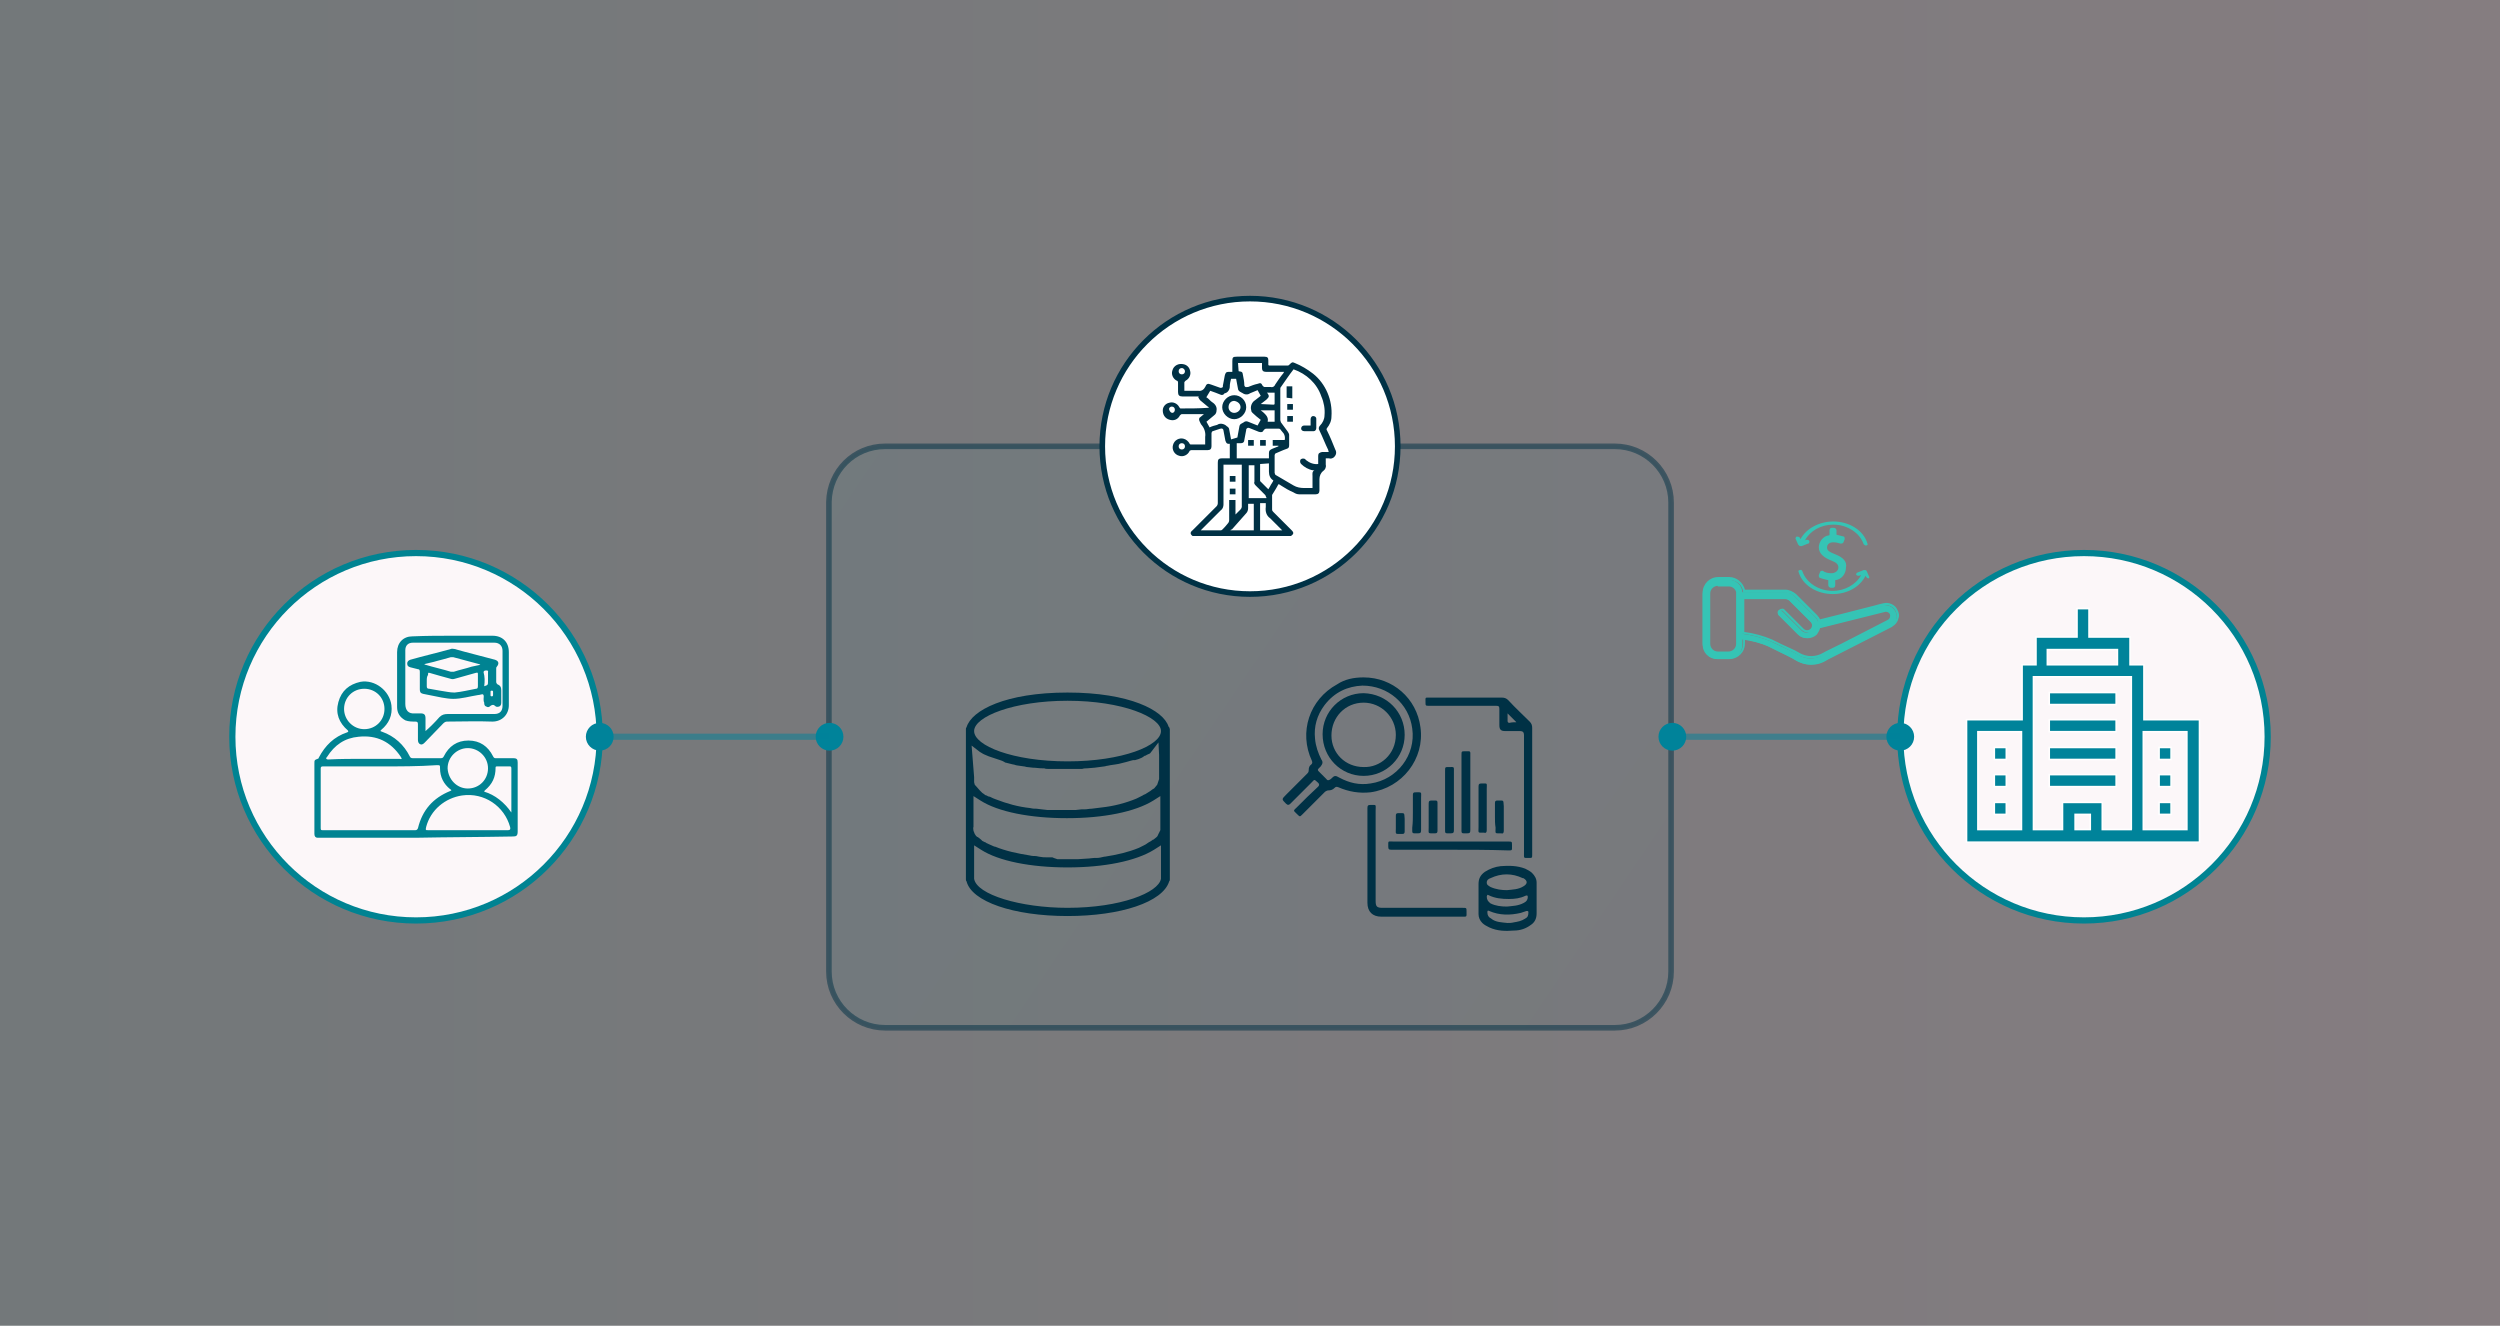 <?xml version="1.0" encoding="UTF-8"?>
<!-- Generator: Adobe Illustrator 27.7.0, SVG Export Plug-In . SVG Version: 6.00 Build 0)  -->
<svg xmlns="http://www.w3.org/2000/svg" xmlns:xlink="http://www.w3.org/1999/xlink" version="1.1" id="Design_01" x="0px" y="0px" width="396px" height="210px" viewBox="0 0 396 210" style="enable-background:new 0 0 396 210;" xml:space="preserve">
<rect x="0" y="0" width="396" height="210" fill="#808080" stroke="none"/>
<style type="text/css">
	.st0{opacity:0.1;fill:url(#SVGID_1_);enable-background:new    ;}
	.st1{fill:#FCF7F9;stroke:#008392;stroke-width:0.983;stroke-miterlimit:10;}
	.st2{fill:#008392;}
	
		.st3{opacity:5.000000e-02;fill:url(#SVGID_00000102524955559329184020000009566396908879610248_);stroke:#003145;stroke-width:0.443;stroke-miterlimit:10;enable-background:new    ;}
	.st4{opacity:0.5;fill:none;stroke:#003145;stroke-width:0.886;stroke-miterlimit:10;enable-background:new    ;}
	.st5{fill:#003145;}
	.st6{fill:#FFFFFF;stroke:#003145;stroke-width:0.886;stroke-miterlimit:10;}
	.st7{fill:#00839A;}
	
		.st8{opacity:0.5;fill:none;stroke:#00839A;stroke-width:0.983;stroke-miterlimit:10;stroke-dasharray:0,0,0,0,0,0;enable-background:new    ;}
	.st9{fill:#35C4B5;}
	.st10{fill:#00839A;stroke:#FFFFFF;stroke-width:0.25;stroke-miterlimit:10;}
</style>
<linearGradient id="SVGID_1_" gradientUnits="userSpaceOnUse" x1="0" y1="-839.41" x2="396" y2="-839.41" gradientTransform="matrix(1 0 0 -1 0 -734.41)">
	<stop offset="0" style="stop-color:#003145"></stop>
	<stop offset="0.14" style="stop-color:#10354B"></stop>
	<stop offset="0.41" style="stop-color:#40425A"></stop>
	<stop offset="0.79" style="stop-color:#895675"></stop>
	<stop offset="1" style="stop-color:#B56283"></stop>
</linearGradient>
<rect class="st0" width="396" height="210"></rect>
<g>
	<g>
		<g>
			<circle class="st1" cx="65.9" cy="116.7" r="29.1"></circle>
			<g>
				<path class="st2" d="M65.9,132.7c-5.1,0-10.1,0-15.2,0c-0.1,0-0.3,0-0.4,0c-0.3,0-0.5-0.2-0.5-0.6c0-0.3,0-0.5,0-0.8      c0-3.4,0-6.8,0-10.3c0-0.6,0-0.6,0.5-0.8c0.1,0,0.2-0.1,0.2-0.2c1-1.9,2.4-3.3,4.5-4c0.2-0.1,0.2-0.1,0.1-0.3      c-1.4-1.2-2-2.7-1.5-4.5c0.5-1.8,1.7-2.8,3.5-3.2c2.3-0.4,4.6,1.4,4.9,3.7c0.2,1.6-0.4,2.9-1.6,3.9c-0.2,0.2-0.2,0.2,0.1,0.3      c2,0.7,3.5,2.1,4.4,3.9c0.1,0.2,0.2,0.3,0.5,0.3c1.5,0,2.9,0,4.4,0c0.3,0,0.4-0.1,0.5-0.3c0.8-1.6,2.1-2.5,3.9-2.5      c1.8,0,3.1,0.9,3.9,2.5c0.1,0.2,0.2,0.3,0.4,0.3c0.9,0,1.9,0,2.8,0c0.6,0,0.7,0.2,0.7,0.7c0,3.6,0,7.3,0,10.9      c0,0.7-0.2,0.8-0.8,0.8C76.1,132.6,71,132.6,65.9,132.7L65.9,132.7z M60.3,121.4c-3,0-6,0-9.1,0c-0.2,0-0.4,0-0.4,0.3      c0,3.2,0,6.3,0,9.5c0,0.3,0.1,0.3,0.3,0.3c4.9,0,9.8,0,14.7,0c0.2,0,0.3-0.1,0.4-0.3c0.7-2.9,2.4-4.8,5.1-5.9      c0.3-0.1,0.2-0.2,0-0.3c-1-0.8-1.6-1.9-1.6-3.3c0-0.5,0-0.5-0.5-0.5C66.3,121.4,63.4,121.4,60.3,121.4L60.3,121.4z M74.2,131.5      c2.1,0,4.2,0,6.3,0c0.3,0,0.4-0.2,0.3-0.5c-0.9-3.3-4.1-5.5-7.6-5c-2.7,0.4-5,2.3-5.7,5c-0.1,0.5-0.1,0.5,0.3,0.5      C70,131.5,72.1,131.5,74.2,131.5L74.2,131.5z M74.1,124.9c1.8,0,3.2-1.4,3.2-3.2c0-1.8-1.5-3.2-3.2-3.2c-1.7,0-3.2,1.4-3.2,3.2      C71,123.5,72.4,124.9,74.1,124.9L74.1,124.9z M57.7,109.1c-1.8,0-3.2,1.4-3.2,3.2c0,1.7,1.4,3.2,3.2,3.2c1.8,0,3.2-1.4,3.2-3.2      C60.9,110.5,59.5,109.1,57.7,109.1L57.7,109.1z M57.7,120.2c1.9,0,3.8,0,5.6,0c0.1,0,0.2,0.1,0.3,0c0.1-0.1-0.1-0.2-0.1-0.3      c-1.6-2.4-3.8-3.5-6.7-3.2c-2.2,0.2-3.8,1.3-5,3.2c-0.1,0.1-0.2,0.2-0.1,0.3c0.1,0.1,0.2,0.1,0.3,0.1      C54,120.2,55.8,120.2,57.7,120.2L57.7,120.2z M81,128.7c0-0.3,0-0.5,0-0.8c0-2,0-4.1,0-6.1c0-0.2,0-0.4-0.2-0.4      c-0.7,0-1.4,0-2.1,0c-0.2,0-0.2,0.1-0.2,0.2c0,1.5-0.5,2.6-1.7,3.6c0,0-0.1,0.1-0.1,0.2C78.4,125.9,79.9,127.1,81,128.7z"></path>
				<path class="st2" d="M71.8,100.7c2.1,0,4.1,0,6.2,0c1.6,0,2.6,1,2.6,2.6c0,2.8,0,5.6,0,8.4c0,1.5-1.1,2.6-2.6,2.6      c-2.4-0.1-4.8,0-7.2,0c-0.2,0-0.4,0.1-0.6,0.3c-1,1-1.9,2-2.9,3c-0.2,0.2-0.4,0.4-0.7,0.3c-0.3-0.1-0.4-0.4-0.4-0.7      c0-0.8,0-1.6,0-2.5c0-0.3-0.1-0.4-0.4-0.4c-0.5,0-1.1,0-1.6-0.2c-0.9-0.5-1.3-1.2-1.3-2.1c0-2.9,0-5.8,0-8.7      c0-1.5,1-2.5,2.4-2.5C67.6,100.7,69.7,100.7,71.8,100.7L71.8,100.7z M67.4,115.8C67.4,115.8,67.4,115.8,67.4,115.8      c0.8-0.7,1.5-1.4,2.2-2.2c0.4-0.4,0.8-0.5,1.3-0.5c2.5,0,4.9,0,7.4,0c0.9,0,1.3-0.5,1.3-1.3c0-2.9,0-5.8,0-8.7      c0-0.8-0.5-1.3-1.3-1.3c-4.3,0-8.6,0-12.9,0c-0.8,0-1.2,0.5-1.2,1.2c0,0.5,0,1.1,0,1.6c0,2.3,0,4.6,0,6.9c0,1,0.5,1.6,1.5,1.5      c0.3,0,0.6,0,0.9,0c0.6,0,0.8,0.2,0.8,0.8C67.4,114.5,67.4,115.2,67.4,115.8L67.4,115.8z"></path>
				<path class="st2" d="M76.6,110.7c0-0.2,0.1-0.6-0.1-0.7c-0.1-0.1-0.5,0.1-0.8,0.1c-1.3,0.2-2.6,0.6-3.9,0.6      c-0.6,0-1.2-0.1-1.8-0.2c-1-0.2-2-0.4-3-0.6c-0.4-0.1-0.5-0.3-0.5-0.7c0-0.9,0-1.8,0-2.8c0-0.3-0.1-0.4-0.3-0.4      c-0.4-0.1-0.8-0.2-1.2-0.3c-0.3-0.1-0.5-0.2-0.5-0.6c0-0.3,0.2-0.5,0.5-0.6c2.1-0.6,4.3-1.1,6.4-1.7c0.2-0.1,0.4,0,0.6,0      c2.1,0.6,4.2,1.1,6.4,1.7c0.6,0.2,0.7,0.6,0.3,1.1c-0.1,0.1-0.1,0.2-0.1,0.3c0,0.7,0,1.4,0,2.1c0,0.2,0.1,0.3,0.2,0.4      c0.5,0.2,0.6,0.5,0.6,1c0,0.6,0,1.2,0,1.9c0,0.3-0.1,0.5-0.3,0.6c-0.3,0.1-0.5,0.1-0.7-0.1c-0.2-0.2-0.4-0.2-0.7,0      c-0.2,0.2-0.4,0.3-0.7,0.1c-0.3-0.1-0.3-0.4-0.3-0.6C76.6,111.1,76.6,110.9,76.6,110.7L76.6,110.7z M67.6,107.8      c0,0.3,0,0.6,0,0.9c0,0.3,0.1,0.4,0.4,0.4c0.6,0.1,1.1,0.2,1.7,0.3c0.8,0.1,1.5,0.3,2.3,0.3c1.1-0.1,2.3-0.4,3.4-0.6      c0.2,0,0.3-0.1,0.3-0.4c0-0.6,0-1.2,0-1.8c0-0.4,0-0.4-0.4-0.3c-1.1,0.3-2.1,0.6-3.2,0.9c-0.3,0.1-0.5,0.1-0.8,0      c-1.1-0.3-2.2-0.6-3.2-0.9c-0.3-0.1-0.3,0-0.3,0.3C67.6,107.2,67.6,107.5,67.6,107.8L67.6,107.8z M76.1,105.3      c-0.1,0-0.1-0.1-0.2-0.1c-1.4-0.4-2.7-0.7-4.1-1.1c-0.2,0-0.3,0-0.4,0c-0.7,0.2-1.4,0.4-2.2,0.6c-0.6,0.2-1.3,0.3-2,0.5      c0.1,0.1,0.2,0.1,0.2,0.1c1.3,0.4,2.7,0.7,4,1.1c0.2,0,0.4,0,0.5,0c0.9-0.3,1.9-0.5,2.8-0.8C75.2,105.5,75.6,105.4,76.1,105.3z       M76.7,108.7c0.6-0.2,0.6-0.2,0.6-0.8c0-0.5,0-0.9,0-1.4c0-0.1,0.1-0.3-0.2-0.3c-0.2,0-0.5,0-0.5,0.3      C76.8,107.2,76.8,107.9,76.7,108.7L76.7,108.7z M78.1,109.9L78.1,109.9c0-0.1,0-0.2,0-0.3c0-0.1,0-0.2-0.2-0.2      c-0.2,0-0.2,0.1-0.2,0.2c0,0.2,0,0.3,0,0.5c0,0.1,0,0.2,0.2,0.2c0.2,0,0.2-0.1,0.2-0.3C78.1,110,78.1,110,78.1,109.9L78.1,109.9      z"></path>
			</g>
		</g>
		<g>
			<circle class="st1" cx="330.1" cy="116.7" r="29.1"></circle>
		</g>
		<g>
			<g>
				
					<linearGradient id="SVGID_00000178183415009180996210000011913266900980184215_" gradientUnits="userSpaceOnUse" x1="133.952" y1="138.478" x2="364.751" y2="-17.053" gradientTransform="matrix(1 0 0 -1 0 212)">
					<stop offset="0" style="stop-color:#008392"></stop>
					<stop offset="1" style="stop-color:#003145"></stop>
				</linearGradient>
				
					<path style="opacity:5.000000e-02;fill:url(#SVGID_00000178183415009180996210000011913266900980184215_);stroke:#003145;stroke-width:0.443;stroke-miterlimit:10;enable-background:new    ;" d="      M140.2,70.7h115.6c4.9,0,8.9,4,8.9,8.9v74.3c0,4.9-4,8.9-8.9,8.9H140.2c-4.9,0-8.9-4-8.9-8.9V79.5      C131.4,74.6,135.3,70.7,140.2,70.7z"></path>
				<path class="st4" d="M140.2,70.7h115.6c4.9,0,8.9,4,8.9,8.9v74.3c0,4.9-4,8.9-8.9,8.9H140.2c-4.9,0-8.9-4-8.9-8.9V79.5      C131.4,74.6,135.3,70.7,140.2,70.7z"></path>
				<path class="st5" d="M169.1,145.1c-8.6,0-15.2-2.3-16-5.5c-0.1-0.1-0.1-0.2-0.1-0.3v-23.8c0-0.1,0-0.2,0.1-0.3      c0.8-2.7,6.2-5.5,16-5.5s15.2,2.8,16,5.4v0l0.1,0.1c0,0.1,0.1,0.2,0.1,0.3v23.8c0,0.1,0,0.2-0.1,0.3      C184.2,142.9,177.5,145.1,169.1,145.1L169.1,145.1z M154.3,139l0,0.2c0.4,2.5,7.3,4.6,14.8,4.6c8.4,0,14.4-2.4,14.8-4.6l0-5.3      l-1.1,0.7c-2.9,1.8-7.9,2.8-13.7,2.8s-10.9-1-13.7-2.8l-1.1-0.7L154.3,139L154.3,139z M167.5,136.1c0.3,0,0.6,0,0.9,0      c0.2,0,0.7,0,0.8,0c0.5,0,1,0,1.5,0l1.5-0.1c0.4,0,0.8-0.1,1.1-0.1l0.4,0c0.4,0,0.8-0.1,1.2-0.2h0.1c1.9-0.3,3.7-0.7,5.4-1.4      l0.8-0.4c0.2-0.1,0.4-0.2,0.5-0.3l0.3-0.2l0.2-0.1c0.1-0.1,0.2-0.1,0.3-0.2c0.1-0.1,0.1-0.1,0.2-0.1l0.5-0.4      c0.1-0.1,0.2-0.2,0.2-0.3l0.3-0.6l0.1-0.2c0-0.1,0-0.2,0-0.3l0-0.2l0-0.1v-4.8l-1.1,0.7c-2.9,1.8-7.9,2.8-13.7,2.8      s-10.9-1-13.7-2.8l-1.1-0.7v4.5l0,0.2c0,0.1,0,0.2,0,0.2c-0.1,0.1,0,0.4,0,0.6l0.2,0.5l0.2,0.3c0.1,0.1,0.2,0.2,0.3,0.2l0.5,0.4      l0.1,0.1c0,0,0.1,0.1,0.1,0.1l0.4,0.2c0.1,0,0.2,0.1,0.2,0.1c0.1,0.1,0.2,0.1,0.2,0.1l0.2,0.1l0.9,0.4h0.1      c1.7,0.7,3.6,1.1,5.5,1.4c0.4,0.1,0.7,0.1,1,0.1l0.5,0.1c0.5,0.1,0.8,0.1,1.2,0.1l0.9,0C167.1,136,167.3,136,167.5,136.1      L167.5,136.1L167.5,136.1z M154.3,123.1c0,0.1,0,0.2,0,0.3c0,0.1,0,0.3,0,0.5l0.1,0.4l0.8,0.9l0.1,0.1l0.1,0.1l0.2,0.2      c0.1,0.1,0.2,0.1,0.3,0.2l0.1,0.1l0.2,0.1l0.1,0c0.1,0.1,0.3,0.2,0.5,0.2l0.2,0.1c0.2,0.1,0.4,0.2,0.7,0.3      c1.8,0.7,3.6,1.2,5.5,1.4c0.4,0.1,0.7,0.1,1,0.1l0.8,0.1l0.9,0.1l0.9,0c0.2,0,0.4,0,0.5,0l0.4,0c0.2,0,0.5,0,0.7,0      c0.2,0,0.3,0,0.5,0c0.1,0,0.3,0,0.4,0c0.4,0,0.7,0,1.1,0l0.9-0.1h0.1l0.1,0l0.3,0c0.4,0,0.7-0.1,1.1-0.1l1.6-0.2      c1.9-0.2,3.8-0.7,5.5-1.4c0.2-0.1,0.4-0.2,0.6-0.3l0.4-0.2c0.1-0.1,0.4-0.2,0.4-0.2l0.8-0.5c0.1-0.1,0.3-0.2,0.4-0.3l0.2-0.1      l0.5-0.6l0.3-0.9l0-0.1c0-0.1,0-0.2,0-0.3v-3.4l-0.1-2l-1.3,1.7c-0.1,0.1-0.2,0.1-0.4,0.2l-0.2,0.1c0,0-0.1,0.1-0.2,0.1      c-0.1,0-0.2,0.1-0.2,0.1l-0.3,0.2c-0.4,0.2-0.7,0.3-1.1,0.4c-0.1,0-0.1,0-0.2,0h0l-0.1,0c-0.1,0-0.3,0.1-0.4,0.1l-0.7,0.2      c-0.4,0.1-0.8,0.2-1.2,0.3l-0.6,0.1c-0.2,0-0.5,0.1-0.7,0.1l-0.5,0.1c-0.2,0-0.3,0.1-0.5,0.1l-1.5,0.2l-1.2,0.1      c-0.2,0-0.5,0-0.8,0.1l-0.9,0c-0.5,0-1.1,0-1.7,0s-1.1,0-1.7,0l-0.9,0c-0.3,0-0.6,0-0.8-0.1l-0.3,0c-0.6,0-1-0.1-1.5-0.1      l-0.9-0.1c-0.2,0-0.3-0.1-0.5-0.1l-0.7-0.1c-0.2,0-0.7-0.1-0.9-0.2l-0.1,0c-0.4-0.1-0.8-0.2-1.2-0.3c-0.1,0-0.1,0-0.2-0.1      l-0.2-0.1l-0.2-0.1c-0.1,0-0.2-0.1-0.3-0.1l-0.3-0.1c0,0-0.3-0.1-0.3-0.1c-0.3-0.1-0.6-0.2-0.9-0.3l-0.3-0.1      c-0.2-0.1-0.5-0.2-0.7-0.3l-0.2-0.1c-0.2-0.1-0.3-0.2-0.5-0.3l-1.3-1L154.3,123.1L154.3,123.1z M169.1,111      c-8.5,0-14.8,2.5-14.8,4.8s6.1,4.8,14.8,4.8s14.8-2.5,14.8-4.8C183.9,113.6,177.8,111,169.1,111z"></path>
				<g>
					<path class="st5" d="M216,107.3c4.6,0,8.4,3.3,9,7.9c0.7,5-2.9,9.6-7.9,10.3c-1.8,0.2-3.5-0.1-5.1-0.8       c-0.3-0.1-0.4-0.1-0.6,0.1c-0.3,0.3-0.6,0.4-1,0.4c-0.2,0-0.3,0.1-0.5,0.2c-1.2,1.2-2.4,2.4-3.6,3.6c-0.4,0.4-0.4,0.4-0.8,0       c-0.7-0.7-0.7-0.5,0-1.2c1.1-1.1,2.2-2.2,3.3-3.2c0.2-0.2,0.2-0.4,0-0.6c-0.7-0.6-0.5-0.6-1.1,0c-1.1,1.1-2.2,2.2-3.3,3.3       c-0.2,0.2-0.4,0.3-0.7,0c-0.7-0.7-0.7-0.7,0-1.4c1.1-1.1,2.2-2.2,3.3-3.3c0.2-0.2,0.3-0.3,0.3-0.6c0-0.4,0.1-0.7,0.4-0.9       c0.2-0.2,0.2-0.3,0.1-0.6c-2.1-4.5-0.4-9.7,4-12.1C213,107.6,214.4,107.3,216,107.3L216,107.3z M215.8,108.6       c-2.3,0.1-4.4,1-6,3.1c-1.2,1.6-1.7,3.4-1.5,5.3c0.1,1.2,0.5,2.3,1,3.3c0.3,0.4,0.2,0.7-0.1,1.1c-0.1,0.1-0.2,0.2-0.3,0.3       c-0.2,0.2-0.2,0.3,0,0.5c0.4,0.4,0.8,0.8,1.2,1.2c0.2,0.3,0.4,0.2,0.7,0c0.6-0.6,0.7-0.6,1.4-0.2c1.5,0.8,3.1,1.2,4.9,0.9       c4.2-0.6,7.2-4.5,6.6-8.7C223.2,111.5,219.9,108.6,215.8,108.6L215.8,108.6z"></path>
					<path class="st5" d="M234.2,142.3c0-0.8,0-1.6,0-2.3c0-0.8,0.3-1.4,1-1.9c0.8-0.5,1.6-0.8,2.5-0.9c1.3-0.1,2.6-0.1,3.9,0.4       c0.4,0.2,0.8,0.4,1.1,0.7c0.4,0.4,0.7,0.9,0.7,1.5c0,1.6,0,3.3,0,4.9c0,0.8-0.3,1.4-0.9,1.8c-0.8,0.6-1.7,0.9-2.7,0.9       c-1.3,0.1-2.6,0.1-3.9-0.5c-0.4-0.2-0.8-0.4-1.1-0.7c-0.4-0.4-0.6-0.9-0.6-1.4C234.2,144,234.2,143.2,234.2,142.3L234.2,142.3z        M238.7,141c0.9-0.1,1.8-0.1,2.6-0.6c0.7-0.4,0.7-0.9,0-1.3c0,0,0,0-0.1,0c-1.7-0.8-3.4-0.8-5.1,0c-0.3,0.1-0.6,0.3-0.6,0.7       c0,0.4,0.3,0.5,0.6,0.7C237,140.9,237.9,141,238.7,141z M238.7,143.6c0.9-0.1,1.8-0.1,2.7-0.6c0.4-0.2,0.6-0.5,0.6-0.9       c0-0.3-0.1-0.3-0.4-0.2c-0.8,0.4-1.7,0.5-2.6,0.5c-1.1,0-2.2-0.1-3.2-0.6c-0.2-0.1-0.2-0.1-0.3,0.2c0,0.5,0.2,0.8,0.6,1.1       C236.9,143.5,237.8,143.6,238.7,143.6L238.7,143.6z M238.8,146.2c0.3,0,0.6,0,1-0.1c0.6-0.1,1.2-0.2,1.8-0.6       c0.4-0.2,0.5-0.5,0.5-1c0-0.2-0.1-0.2-0.3-0.2c-0.3,0.1-0.6,0.2-0.9,0.3c-1.7,0.4-3.4,0.4-5-0.3c-0.2-0.1-0.3-0.1-0.3,0.2       c0,0.5,0.2,0.8,0.6,1C236.9,146.1,237.9,146.1,238.8,146.2L238.8,146.2z"></path>
					<path class="st5" d="M242.7,125.3c0,3.3,0,6.7,0,10c0,0.6,0,0.6-0.5,0.6c-0.9,0-0.8,0.1-0.8-0.8c0-6.2,0-12.5,0-18.7       c0-0.4-0.2-0.6-0.6-0.6c-0.8,0-1.6,0-2.4,0c-0.6,0-0.9-0.2-0.9-0.9c0-0.9,0-1.7,0-2.6c0-0.4-0.1-0.5-0.5-0.5       c-3.5,0-7.1,0-10.6,0c-0.6,0-0.6,0-0.6-0.6c0-0.8-0.1-0.7,0.7-0.7c3.8,0,7.6,0,11.4,0c0.4,0,0.7,0.1,1,0.4       c1.1,1.2,2.3,2.3,3.4,3.4c0.3,0.3,0.4,0.6,0.4,1C242.7,118.7,242.7,122,242.7,125.3L242.7,125.3z M240.2,114.4       c-0.5-0.5-1-1-1.4-1.4c0,0.4,0,0.8,0,1.2c0,0.2,0.1,0.3,0.3,0.3C239.5,114.4,239.9,114.4,240.2,114.4L240.2,114.4z"></path>
					<path class="st5" d="M216.6,135.5c0-2.5,0-5,0-7.5c0-0.4,0.1-0.5,0.5-0.5c1,0,0.8-0.1,0.8,0.9c0,4.8,0,9.5,0,14.3       c0,0.9,0.2,1.1,1.1,1.1c4.2,0,8.4,0,12.7,0c0.6,0,0.6,0,0.6,0.6c0,0.9,0.1,0.8-0.8,0.8c-4.2,0-8.4,0-12.7,0       c-1.4,0-2.2-0.8-2.2-2.2C216.6,140.4,216.6,137.9,216.6,135.5L216.6,135.5z"></path>
					<path class="st5" d="M229.7,134.6c-3.1,0-6.2,0-9.3,0c-0.4,0-0.5-0.1-0.5-0.5c0-1-0.1-0.8,0.9-0.8c6,0,12.1,0,18.1,0       c0.6,0,0.6,0,0.6,0.6c0,0.9,0.1,0.8-0.8,0.8C235.7,134.6,232.7,134.6,229.7,134.6L229.7,134.6z"></path>
					<path class="st5" d="M232.9,125.5c0,2,0,4,0,6c0,0.4-0.1,0.5-0.5,0.5c-1,0-0.9,0.1-0.9-0.9c0-3.9,0-7.7,0-11.5       c0-0.6,0-0.6,0.6-0.6c0.9,0,0.8-0.1,0.8,0.8C232.9,121.7,232.9,123.6,232.9,125.5L232.9,125.5z"></path>
					<path class="st5" d="M230.3,126.8c0,1.6,0,3.1,0,4.7c0,0.4-0.1,0.5-0.5,0.5c-1,0-0.9,0.1-0.9-0.9c0-3,0-6,0-9       c0-0.6,0-0.6,0.6-0.6c0.9,0,0.8-0.1,0.8,0.8C230.3,123.8,230.3,125.3,230.3,126.8L230.3,126.8z"></path>
					<path class="st5" d="M235.5,128.1c0,1.2,0,2.3,0,3.4c0,0.3-0.1,0.5-0.4,0.4c-1.1,0-0.9,0.1-0.9-0.9c0-2.1,0-4.3,0-6.4       c0-0.4,0.1-0.5,0.5-0.5c1,0,0.8-0.1,0.8,0.9C235.5,126,235.5,127.1,235.5,128.1L235.5,128.1z"></path>
					<path class="st5" d="M223.8,128.7c0-0.9,0-1.9,0-2.8c0-0.3,0.1-0.4,0.4-0.4c1.1,0,0.9-0.1,0.9,0.9c0,1.7,0,3.4,0,5.1       c0,0.4-0.1,0.5-0.5,0.5c-1,0-0.9,0.1-0.9-0.9C223.8,130.3,223.8,129.5,223.8,128.7L223.8,128.7z"></path>
					<path class="st5" d="M227.7,129.4c0,0.7,0,1.5,0,2.2c0,0.3-0.1,0.4-0.4,0.4c-1.2,0-1,0.1-1-0.9c0-1.3,0-2.6,0-3.8       c0-0.4,0.1-0.5,0.5-0.5c1,0,0.9-0.1,0.9,0.9C227.7,128.2,227.7,128.8,227.7,129.4L227.7,129.4z"></path>
					<path class="st5" d="M236.8,129.4c0-0.7,0-1.5,0-2.2c0-0.3,0.1-0.4,0.4-0.4c1.1,0,0.9-0.1,1,0.9c0,1.3,0,2.6,0,3.9       c0,0.3-0.1,0.5-0.4,0.4c-1.1,0-0.9,0.1-0.9-0.9C236.8,130.5,236.8,130,236.8,129.4L236.8,129.4z"></path>
					<path class="st5" d="M222.5,130.4c0,0.4,0,0.9,0,1.3c0,0.3-0.1,0.4-0.4,0.4c-1.2,0-1,0.1-1-0.9c0-0.7,0-1.3,0-2       c0-0.3,0.1-0.4,0.4-0.4c1.1,0,0.9-0.1,1,0.9C222.5,129.9,222.5,130.1,222.5,130.4L222.5,130.4L222.5,130.4z"></path>
					<path class="st5" d="M222.5,116.4c0,3.6-2.9,6.5-6.5,6.5c-3.6,0-6.5-2.9-6.5-6.6c0-3.6,2.9-6.5,6.5-6.5       C219.7,109.9,222.5,112.8,222.5,116.4L222.5,116.4z M216,121.5c2.6,0.1,5.1-2,5.1-5.1c0-2.8-2.3-5.1-5.1-5.1       c-2.9,0-5.1,2.3-5.1,5.2C210.9,119.3,213.1,121.5,216,121.5L216,121.5z"></path>
				</g>
			</g>
			<g>
				<circle class="st6" cx="198" cy="70.7" r="23.4"></circle>
				<g>
					<path class="st5" d="M188.9,84.9c-0.4-0.3-0.4-0.6,0-0.9c1.3-1.3,2.5-2.5,3.8-3.8c0.1-0.1,0.2-0.3,0.2-0.5c0-2.1,0-4.3,0-6.4       c0-0.5,0.1-0.7,0.7-0.7c0.4,0,0.8,0,1.1,0c0,0,0,0,0.1,0v-2.3c-0.1,0-0.2,0-0.3,0c-0.3-0.1-0.3-0.3-0.4-0.5       c-0.1-0.5-0.2-1.1-0.3-1.6c0-0.2-0.2-0.4-0.4-0.3c0,0-0.1,0-0.1,0c-0.4,0.1-0.8,0.3-1.2,0.4c-0.1,0-0.2,0.2-0.2,0.3       c0,0.7,0,1.4,0,2.1c0,0.4-0.2,0.6-0.6,0.6c-0.9,0-1.7,0-2.6,0c-0.1,0-0.3,0.1-0.3,0.2c-0.3,0.6-1,0.9-1.6,0.7       c-0.8-0.2-1.2-1-1-1.7c0.2-0.8,1-1.2,1.7-1c0.4,0.1,0.7,0.4,0.9,0.7c0,0.1,0.1,0.2,0.2,0.2c0.7,0,1.4,0,2.1,0       c0.1,0,0.1,0,0.2,0c0-0.4,0-0.8,0-1.2c0.1-0.6-0.1-1.3-0.5-1.8c-0.2-0.2-0.3-0.5-0.4-0.7c-0.1-0.2-0.1-0.5,0.1-0.6       c0.2-0.2,0.4-0.3,0.6-0.5c-0.5,0-1,0-1.4,0c-0.7,0-1.4,0-2.1,0c-0.1,0-0.2,0.1-0.3,0.2c-0.3,0.6-0.9,0.9-1.6,0.7       c-0.8-0.2-1.2-0.9-1.1-1.7c0.1-0.5,0.5-0.9,1-1c0.6-0.2,1.3,0.1,1.6,0.7c0.1,0.1,0.1,0.2,0.2,0.2c1.4,0,2.9,0,4.3-0.1       c0.1,0,0.1,0,0.2,0c-0.1-0.1-0.1-0.2-0.2-0.2c-0.4-0.3-0.8-0.7-1.2-1c-0.1-0.1-0.2-0.3-0.3-0.5l0.1-0.1h-2.6       c-0.5,0-0.7-0.2-0.7-0.7c0-0.5,0-1,0-1.5c0-0.2-0.1-0.3-0.2-0.3c-0.6-0.3-0.9-1-0.7-1.6c0.2-0.8,1-1.2,1.8-1       c0.5,0.1,0.9,0.5,1,1c0.2,0.6-0.1,1.3-0.7,1.6c-0.1,0.1-0.2,0.2-0.2,0.3c0,0.4,0,0.8,0,1.3c0.8,0,1.5,0,2.2,0       c0.5,0.1,0.9-0.2,1.1-0.6c0.2-0.5,0.4-0.6,0.9-0.4c0.5,0.2,0.9,0.3,1.4,0.5c0.2,0.1,0.4,0,0.5-0.1c0,0,0-0.1,0-0.2       c0.1-0.5,0.2-1,0.3-1.6c0.1-0.4,0.2-0.6,0.6-0.6h0.6v-1.7c0-0.6,0.1-0.7,0.7-0.7h4.4c0.5,0,0.6,0.2,0.6,0.6c0,0.2,0,0.4,0,0.6       c0,0.1,0,0.2,0.2,0.2c1,0,1.9,0,2.9,0c0.1,0,0.2-0.1,0.3-0.2c0.3-0.3,0.4-0.4,0.8-0.2c1,0.4,2,1,2.9,1.7c2,1.6,3.1,4.2,2.9,6.8       c0,0.7-0.3,1.3-0.7,1.8c-0.1,0.1-0.1,0.3,0,0.4c0.5,1,0.9,2,1.3,3c0.3,0.5,0.1,1-0.3,1.3c-0.2,0.1-0.4,0.2-0.7,0.1H210       c0,0.4,0,0.7,0,1c0.1,0.4-0.1,0.8-0.4,1c-0.4,0.3-0.6,0.8-0.6,1.3c0,0.6,0,1.2,0,1.8c0,0.4-0.2,0.6-0.6,0.6c-0.9,0-1.7,0-2.6,0       c-0.3,0-0.6-0.1-0.9-0.3c-0.7-0.3-1.4-0.7-2-1.1c-0.1-0.1-0.3-0.2-0.4-0.2c-0.3,0.6-0.7,1.2-1,1.7c0,0.1,0,0.2,0,0.2       c0,0.7,0,1.4,0,2.1c0,0.2,0.1,0.3,0.2,0.4c1,1,1.9,1.9,2.9,2.9c0.4,0.4,0.3,0.6-0.1,0.9L188.9,84.9L188.9,84.9z M204.9,58.5       c-0.7,0.9-1.3,1.8-2,2.8c-0.1,0.1-0.1,0.2-0.1,0.3c0,1.6,0,3.3,0,4.9c0,0.2,0.1,0.3,0.1,0.4c0.4,0.5,0.7,1,1.1,1.5       c0.1,0.2,0.2,0.3,0.2,0.5c0,0.5,0,1.1,0,1.6c0,0.4-0.1,0.5-0.4,0.6c-0.6,0.2-1.2,0.5-1.7,0.7c-0.1,0-0.2,0.2-0.2,0.3       c0,0.9,0,1.9,0,2.8c0,0.1,0.1,0.2,0.1,0.3c1,0.6,1.9,1.1,2.9,1.7c0.5,0.3,1.1,0.4,1.6,0.4c0.3,0,0.6,0,0.9,0h0.5v-1.9       c0-0.3-0.1-0.7,0.3-0.9l-0.2,0c-0.7-0.1-1.4-0.5-1.9-1c-0.2-0.2-0.2-0.5-0.1-0.7c0.2-0.2,0.5-0.2,0.7-0.1c0,0,0,0,0,0       c0.1,0.1,0.1,0.1,0.2,0.2c0.5,0.4,1.2,0.7,1.9,0.6c0-0.5,0-0.9,0-1.3c0-0.4,0.2-0.5,0.6-0.6h1.1c-0.1-0.1-0.1-0.2-0.1-0.3       c-0.5-1-0.9-2.1-1.4-3.1c-0.2-0.3-0.1-0.6,0.1-0.8c0.4-0.4,0.7-1,0.7-1.6c0.1-1-0.1-2.1-0.5-3       C208.6,60.7,206.9,59.2,204.9,58.5 M196,69.3c0.1-0.4,0.1-0.7,0.2-1.1c0.2-0.9,0-0.9,0.8-1.3c0,0,0,0,0,0       c0.2-0.2,0.5-0.2,0.7-0.1c0.5,0.2,1,0.4,1.5,0.6l0.5-0.9c-0.5-0.4-0.9-0.7-1.3-1.1c-0.1-0.1-0.2-0.2-0.2-0.4       c-0.2-0.6,0.1-1.3,0.6-1.6c0.3-0.2,0.6-0.5,0.9-0.7l-0.5-0.9c-0.4,0.2-0.8,0.3-1.2,0.5c-0.4,0.3-0.9,0.2-1.3-0.1       c-0.1,0-0.1-0.1-0.2-0.1c-0.2-0.1-0.4-0.3-0.4-0.5c-0.1-0.5-0.2-1.1-0.3-1.6H195c-0.1,0.4-0.2,0.8-0.2,1.2c0,0.5-0.3,1-0.8,1.1       c0,0-0.1,0-0.1,0.1c-0.2,0.2-0.4,0.2-0.6,0.1c-0.5-0.2-1-0.4-1.6-0.6c-0.1,0.2-0.2,0.3-0.3,0.5c-0.1,0.2-0.2,0.3-0.3,0.5       c0,0,0,0.1,0.1,0.1c0.3,0.2,0.5,0.5,0.8,0.7c0.5,0.3,0.8,0.8,0.7,1.3c0,0.3-0.1,0.6-0.4,0.8c-0.4,0.3-0.8,0.7-1.2,1l0.5,0.9       c0.4-0.2,0.8-0.3,1.2-0.4c0.4-0.3,1-0.2,1.4,0.1c0,0,0.1,0.1,0.1,0.1c0.2,0.1,0.4,0.3,0.4,0.5c0.1,0.5,0.2,1.1,0.3,1.6       L196,69.3L196,69.3z M195.7,81.5L195.7,81.5c0.3-0.3,0.5-0.5,0.8-0.8c0.1-0.1,0.2-0.3,0.2-0.4c0-2.1,0-4.3,0-6.4       c0-0.1,0-0.2,0-0.3h-2.9v0.3c0,2,0,4,0,6c0,0.3-0.1,0.7-0.4,0.9c-1,1-2,2-3,3c-0.1,0.1-0.1,0.1-0.2,0.2c1.1,0,2.2,0,3.2,0       c0.1,0,0.2-0.1,0.2-0.1c0.3-0.3,0.6-0.6,0.9-1c0.1-0.1,0.2-0.3,0.2-0.5c0-0.9,0-1.7,0-2.6v-0.6h1L195.7,81.5L195.7,81.5z        M201,72.6v-0.8c0-0.4,0.1-0.5,0.5-0.7l1-0.4l0-0.1h-0.9v-0.9h1.9c0.1-0.4,0-0.9-0.3-1.2c-0.2-0.2-0.3-0.4-0.4-0.5       c-0.1-0.1-0.2-0.1-0.3-0.1c-0.6,0-1.3,0-1.9,0c-0.2,0-0.3,0.1-0.4,0.2c-0.2,0.4-0.4,0.4-0.8,0.3c-0.5-0.2-1-0.4-1.5-0.6       c-0.2-0.1-0.4,0-0.5,0.2c0,0,0,0.1,0,0.1c-0.1,0.5-0.2,1.1-0.3,1.6c0,0.3-0.2,0.5-0.5,0.5c0,0,0,0-0.1,0c-0.2,0-0.4,0-0.6,0       v2.4H201L201,72.6z M196.2,58.8c0.6,0.1,0.6,0.1,0.7,0.7c0.1,0.5,0.2,1,0.2,1.5c0,0.2,0.2,0.4,0.4,0.3c0.1,0,0.1,0,0.2,0       c0.5-0.2,1-0.4,1.5-0.5c0.5-0.2,0.6-0.1,0.8,0.3c0.1,0.1,0.2,0.2,0.3,0.2c0.3,0,0.7,0,1,0c0.3,0.1,0.6-0.1,0.7-0.4       c0.4-0.6,0.8-1.2,1.3-1.8c0-0.1,0.1-0.1,0.1-0.2h-2.9c-0.4,0-0.6-0.2-0.6-0.6v-0.8h-3.8L196.2,58.8L196.2,58.8z M194.9,84h3.7       v-4.2h-0.9c0,0.2,0,0.5,0,0.7c0,0.3-0.1,0.6-0.3,0.8c-0.8,0.9-1.5,1.7-2.3,2.6C195,83.8,195,83.9,194.9,84 M203.1,84       c-0.7-0.7-1.3-1.3-1.9-1.9c-0.6-0.4-0.8-1.1-0.7-1.8c0-0.2,0-0.4,0-0.6h-0.9V84H203.1L203.1,84z M200.6,78.8       c-0.1-0.1-0.1-0.3-0.2-0.4c-0.5-0.5-1-1-1.5-1.5c-0.2-0.2-0.3-0.4-0.2-0.6c0-0.6,0-1.3,0-1.9v-0.7h-0.9v5.2H200.6L200.6,78.8z        M199.6,73.5C199.6,73.5,199.6,73.6,199.6,73.5c0,0.9,0,1.7,0,2.5c0,0.1,0,0.1,0,0.2c0.4,0.4,0.8,0.8,1.3,1.3       c0.2-0.3,0.3-0.5,0.4-0.7c0.1-0.2,0.3-0.4,0.4-0.7c-0.5-0.3-0.7-0.8-0.7-1.4v-1.3L199.6,73.5L199.6,73.5z M199.7,64L199.7,64       l2,0.1c0.2,0,0.2-0.1,0.2-0.2v-1.7h-1.2c0,0.1,0,0.1,0.1,0.1c0.3,0.5,0.2,0.6-0.2,1L199.7,64 M200.8,66.8h1.1V65h-2.2       c0.3,0.2,0.5,0.4,0.7,0.6C200.8,66,200.9,66.4,200.8,66.8 M187.2,59.3c0.3,0,0.5-0.2,0.5-0.5c0,0,0,0,0,0       c0-0.2-0.2-0.5-0.5-0.5c-0.3,0-0.5,0.2-0.5,0.5C186.7,59.1,186.9,59.3,187.2,59.3C187.2,59.3,187.2,59.3,187.2,59.3        M186.7,70.7c0,0.3,0.2,0.5,0.5,0.5l0,0c0.3,0,0.5-0.2,0.5-0.5c0-0.3-0.2-0.5-0.5-0.5C186.9,70.2,186.7,70.4,186.7,70.7       L186.7,70.7 M185.7,65.4c0.2,0,0.4-0.2,0.4-0.5c0,0,0,0,0,0c0-0.3-0.2-0.5-0.5-0.5c-0.2,0-0.5,0.2-0.4,0.5       C185.3,65.2,185.5,65.4,185.7,65.4C185.7,65.4,185.7,65.4,185.7,65.4"></path>
					<path class="st5" d="M207.6,67.3c0-0.3,0-0.6,0-0.9c0-0.3,0.2-0.5,0.4-0.5c0.3,0,0.5,0.2,0.5,0.4c0,0,0,0,0,0.1       c0,0.5,0,0.9,0,1.4c0,0.3-0.2,0.5-0.4,0.5c0,0-0.1,0-0.1,0c-0.5,0-0.9,0-1.4,0c-0.3,0-0.5-0.2-0.5-0.4c0,0,0,0,0,0       c0-0.3,0.2-0.5,0.5-0.5c0,0,0,0,0,0c0.2,0,0.3,0,0.4,0H207.6"></path>
					<path class="st5" d="M203.8,63v-1.6c0-0.1,0-0.1,0-0.2h0.9v1.9L203.8,63L203.8,63z"></path>
					<rect x="203.9" y="64" class="st5" width="0.9" height="0.9"></rect>
					<rect x="203.9" y="65.9" class="st5" width="0.9" height="0.9"></rect>
					<path class="st5" d="M197.4,64.5c0,1-0.9,1.9-1.9,1.9c-1,0-1.9-0.9-1.9-1.9c0-1,0.9-1.9,1.9-1.9l0,0       C196.5,62.6,197.4,63.4,197.4,64.5C197.4,64.5,197.4,64.5,197.4,64.5 M195.5,63.5c-0.5,0-0.9,0.4-0.9,1c0,0.5,0.4,0.9,0.9,0.9       c0.5,0,1-0.4,1-0.9C196.5,64,196.1,63.6,195.5,63.5C195.5,63.6,195.5,63.6,195.5,63.5"></path>
					<rect x="194.8" y="77.4" class="st5" width="0.9" height="0.9"></rect>
					<rect x="194.8" y="75.4" class="st5" width="0.9" height="0.9"></rect>
					<rect x="197.7" y="69.7" class="st5" width="0.9" height="0.9"></rect>
					<rect x="199.6" y="69.7" class="st5" width="0.9" height="0.9"></rect>
				</g>
			</g>
		</g>
		<g>
			<circle class="st7" cx="131.4" cy="116.7" r="2.2"></circle>
			<circle class="st7" cx="95" cy="116.7" r="2.2"></circle>
			<line class="st8" x1="97.1" y1="116.7" x2="131.4" y2="116.7"></line>
		</g>
		<g>
			<circle class="st7" cx="301" cy="116.7" r="2.2"></circle>
			<circle class="st7" cx="264.9" cy="116.7" r="2.2"></circle>
			<line class="st8" x1="266.9" y1="116.7" x2="301" y2="116.7"></line>
		</g>
		<g>
			<g>
				<path class="st9" d="M290.7,87.8c-1-0.4-1.3-0.6-1.3-1.1c0-0.3,0.2-0.8,1-0.8c0.4,0,0.8,0.1,1.1,0.2c0,0,0.1,0,0.2,0      c0.1,0,0.3-0.1,0.3-0.2l0.2-0.5c0-0.1,0-0.3-0.1-0.4c-0.4-0.1-0.8-0.2-1.2-0.3c0,0,0,0,0,0v-0.7c0-0.2-0.2-0.4-0.4-0.4h-0.3      c-0.2,0-0.4,0.1-0.4,0.4v0.7c0,0,0,0.1-0.1,0.1c-0.9,0.1-1.6,1-1.6,1.9c0,1.1,1,1.7,2,2.1c0.8,0.3,1.1,0.6,1.1,1.1      c0,0.5-0.5,0.9-1.1,0.9c-0.5,0-1-0.1-1.4-0.4c0,0-0.1,0-0.1,0c-0.1,0-0.3,0.1-0.3,0.2l-0.2,0.5c0,0.1,0,0.3,0.1,0.4      c0.5,0.2,1,0.3,1.4,0.4c0,0,0,0,0,0.1v0.7c0,0.2,0.2,0.4,0.4,0.4h0.3c0.2,0,0.4-0.1,0.4-0.4V92c0,0,0-0.1,0-0.1      c1-0.1,1.7-1,1.7-2C292.6,89,292,88.3,290.7,87.8L290.7,87.8z"></path>
				<g id="Path_22">
					<path class="st9" d="M285.1,86.5c0.1,0,0.2,0,0.3,0l1-0.4c0.2,0,0.2-0.2,0.2-0.3l0,0c0,0,0,0,0-0.1c-0.1-0.2-0.3-0.2-0.5-0.2       l-0.2,0.1c0.8-1.5,2.5-2.5,4.5-2.5c2.2,0,4.2,1.3,4.8,3.1c0.1,0.1,0.2,0.2,0.3,0.2c0,0,0.1,0,0.1,0c0.2,0,0.3-0.2,0.2-0.3       c0,0,0,0,0,0c-0.6-2.1-2.9-3.5-5.4-3.5c-2.2,0-4.3,1.1-5.2,2.8l-0.1-0.2c-0.1-0.2-0.3-0.2-0.5-0.2c-0.1,0-0.2,0.2-0.2,0.3       c0,0,0,0,0,0l0.4,0.9C284.9,86.4,285,86.4,285.1,86.5L285.1,86.5z"></path>
				</g>
				<g id="Path_23">
					<path class="st9" d="M296.1,91.4l-0.4-0.9c0-0.1-0.1-0.1-0.2-0.2c-0.1,0-0.2,0-0.3,0l-1,0.4c-0.1,0-0.2,0.2-0.2,0.3l0,0       c0,0,0,0,0,0c0.1,0.2,0.3,0.2,0.5,0.2l0.3-0.1c-0.8,1.5-2.6,2.5-4.5,2.5c-2.2,0-4.2-1.3-4.8-3.1c-0.1-0.2-0.2-0.3-0.4-0.2       c-0.2,0-0.3,0.2-0.2,0.3c0,0,0,0,0,0c0.6,2.1,2.9,3.5,5.4,3.5c2.3,0,4.3-1.1,5.2-2.9l0.1,0.2c0.1,0.1,0.2,0.2,0.3,0.2       c0,0,0.1,0,0.1,0C296,91.7,296.1,91.6,296.1,91.4L296.1,91.4C296.1,91.4,296.1,91.4,296.1,91.4L296.1,91.4z"></path>
				</g>
			</g>
			<g id="Path_45563">
				<path class="st9" d="M298.7,95.9c-0.4,0,0.3-0.1-10.7,2.6c-0.1-0.3-0.3-0.6-0.5-0.8l-3.3-3.3c-0.4-0.4-1-0.6-1.5-0.6H276      c-0.1-1.2-1.1-2-2.3-2h-1.7c-1.3,0-2.3,1-2.3,2.3v8c0,1.3,1,2.3,2.3,2.3h1.7c1.3,0,2.3-1,2.3-2.3v-0.8c1.4,0.2,2.8,0.5,4.1,1.1      c3.4,1.7,3.6,1.7,4.2,2.1c1.5,1,3.5,1,5,0l10.2-5.2l-1.4,0.7l1-1.1c-0.1-0.2,0.2-0.6,0-0.4c-9,4.6-10.2,5.2-10.3,5.2      c-1.2,0.8-2.8,0.8-4,0c-0.7-0.4-0.9-0.5-4.3-2.1c-1.4-0.6-3-1-4.5-1.2v-5.6h6.6c0.3,0,0.7,0.1,0.9,0.4l3.3,3.3      c0.4,0.4,0.4,1,0,1.4s-1,0.4-1.4,0l-3-3c-0.2-0.2-0.5-0.2-0.6,0c-0.2,0.2-0.2,0.5,0,0.6l3,3c0.7,0.7,1.9,0.8,2.7,0      c0.3-0.3,0.5-0.6,0.5-1l10.6-2.7c0.5-0.1,0.9,0.3,1,0.8c0,0,0,0.1,0,0.1c0,0.3-0.2,0.6-0.5,0.8c-0.2,0.1-0.3,0.4-0.2,0.6      c0.1,0.2,0.4,0.3,0.6,0.2l0.1-0.1c0.8-0.5,1.1-1.6,0.6-2.4C299.9,96.2,299.3,95.9,298.7,95.9L298.7,95.9L298.7,95.9z M275.2,102      c0,0.8-0.6,1.4-1.4,1.4h-1.7c-0.8,0-1.4-0.6-1.4-1.4v-8c0-0.8,0.6-1.4,1.4-1.4h1.7c0.7,0,1.2,0.5,1.4,1.1      C275.2,93.9,275.2,102,275.2,102L275.2,102L275.2,102z"></path>
				<path class="st9" d="M286.9,105.3c-0.9,0-1.8-0.3-2.6-0.8c-0.4-0.2-0.5-0.3-1.5-0.8c-0.6-0.3-1.4-0.7-2.6-1.3      c-1.2-0.5-2.5-0.9-3.8-1.1v0.6c0,1.4-1.1,2.5-2.5,2.5h-1.7c-1.4,0-2.5-1.1-2.5-2.5v-8c0-1.4,1.1-2.5,2.5-2.5h1.7      c1.2,0,2.2,0.9,2.5,2h6.4c0.6,0,1.2,0.3,1.7,0.7l3.3,3.3c0.2,0.2,0.4,0.5,0.5,0.7c4.9-1.2,7.4-1.9,8.7-2.2      c1-0.3,1.6-0.4,1.8-0.4l0,0.4v-0.4c0.7,0,1.4,0.4,1.7,1c0.3,0.5,0.4,1,0.2,1.5c-0.1,0.5-0.5,1-0.9,1.2l-0.1,0.1l0,0v0l-10.2,5.2      C288.6,105.1,287.7,105.3,286.9,105.3L286.9,105.3z M275.8,100.9l0.2,0c1.4,0.2,2.9,0.5,4.2,1.1c1.2,0.6,2.1,1,2.6,1.3      c1,0.5,1.2,0.6,1.6,0.8c1.4,0.9,3.3,0.9,4.8,0l8.7-4.4l0,0l0.8-0.8c0,0,0-0.1,0-0.1l-6.7,3.4c-2.3,1.2-2.9,1.5-3,1.5      c-1.3,0.8-3,0.8-4.3,0c-0.4-0.3-0.7-0.4-1.7-0.9c-0.6-0.3-1.3-0.7-2.5-1.2c-1.4-0.6-2.9-1-4.4-1.2l-0.2,0v-6h6.8      c0.4,0,0.8,0.2,1.1,0.4l3.3,3.3c0.5,0.5,0.5,1.2,0,1.7c-0.5,0.5-1.2,0.5-1.7,0l-3-3c-0.1-0.1-0.2-0.1-0.3,0c0,0-0.1,0.1-0.1,0.2      c0,0.1,0,0.1,0.1,0.2l3,3c0.7,0.7,1.7,0.7,2.4,0c0.2-0.2,0.4-0.5,0.5-0.9l0-0.1l0.1,0l10.6-2.7c0.6-0.1,1.2,0.4,1.2,1      c0,0,0,0.1,0,0.1c0,0.3-0.2,0.6-0.4,0.9c0,0,0,0.1,0,0.1c0,0-0.1,0.1-0.1,0.2l0.1,0.1l-0.1,0.1c0.1,0,0.1,0,0.2,0l0.1-0.1      c0.3-0.2,0.6-0.5,0.7-1c0.1-0.4,0-0.8-0.2-1.2c-0.3-0.5-0.8-0.8-1.3-0.8h0c-0.1,0-0.1,0-1.7,0.4c-1.4,0.3-3.9,1-8.9,2.3      l-0.2,0.1l-0.1-0.2c-0.1-0.3-0.2-0.5-0.4-0.7l-3.3-3.3c-0.4-0.4-0.9-0.6-1.4-0.6h-6.8l0-0.2c-0.1-1-1-1.8-2.1-1.8h-1.7      c-1.1,0-2.1,0.9-2.1,2.1v8c0,1.1,0.9,2.1,2.1,2.1h1.7c1.1,0,2.1-0.9,2.1-2.1V100.9L275.8,100.9z M276.3,100.1      c1.5,0.2,3,0.6,4.4,1.2c1.2,0.6,2,1,2.5,1.2c1.1,0.5,1.3,0.6,1.8,0.9c1.2,0.7,2.6,0.7,3.8,0c0,0,0.1-0.1,3-1.5l7.2-3.7      c0,0,0,0,0,0c0.2-0.1,0.4-0.3,0.4-0.6c0,0,0-0.1,0-0.1c0-0.4-0.4-0.6-0.7-0.6l-10.4,2.6c-0.1,0.4-0.3,0.7-0.5,1      c-0.8,0.8-2.2,0.8-3,0l-3-3c-0.3-0.3-0.3-0.7,0-0.9s0.7-0.3,0.9,0l3,3c0.3,0.3,0.8,0.3,1.1,0c0.3-0.3,0.3-0.8,0-1.1l-3.3-3.3      c-0.2-0.2-0.5-0.3-0.8-0.3h-6.4L276.3,100.1L276.3,100.1z M273.8,103.6h-1.7c-0.9,0-1.6-0.7-1.6-1.6v-8c0-0.9,0.7-1.6,1.6-1.6      h1.7c0.8,0,1.4,0.5,1.6,1.3c0,0.2,0,5.9,0,8.3l0,0.2C275.3,103,274.6,103.6,273.8,103.6L273.8,103.6z M272.1,92.8      c-0.6,0-1.2,0.5-1.2,1.2v8c0,0.6,0.5,1.2,1.2,1.2h1.7c0.6,0,1.2-0.5,1.2-1.2v-0.2c0-2.8,0-7.8,0-8c-0.1-0.5-0.6-0.9-1.1-0.9      H272.1L272.1,92.8z"></path>
			</g>
		</g>
	</g>
	<g>
		<g>
			<rect x="324.6" y="114" class="st10" width="10.6" height="1.9"></rect>
		</g>
		<g>
			<rect x="324.6" y="109.7" class="st10" width="10.6" height="1.9"></rect>
		</g>
		<g>
			<rect x="324.6" y="118.4" class="st10" width="10.6" height="1.9"></rect>
		</g>
		<g>
			<rect x="324.6" y="122.7" class="st10" width="10.6" height="1.9"></rect>
		</g>
		<g>
			<rect x="315.9" y="118.4" class="st10" width="1.9" height="1.9"></rect>
		</g>
		<g>
			<rect x="315.9" y="122.7" class="st10" width="1.9" height="1.9"></rect>
		</g>
		<g>
			<rect x="315.9" y="127.1" class="st10" width="1.9" height="1.9"></rect>
		</g>
		<g>
			<rect x="342" y="127.1" class="st10" width="1.9" height="1.9"></rect>
		</g>
		<g>
			<rect x="342" y="122.7" class="st10" width="1.9" height="1.9"></rect>
		</g>
		<g>
			<rect x="342" y="118.4" class="st10" width="1.9" height="1.9"></rect>
		</g>
		<g>
			<path class="st10" d="M339.6,114v-8.7h-2.2v-4.4h-6.5v-4.5h-1.9v4.5h-6.5v4.4h-2.2v8.7h-8.8v19.4h36.9V114H339.6z M320.2,131.4     h-6.9v-15.5h6.9V131.4z M324.3,102.9h11.1v2.4h-11.1V102.9z M331.1,131.4h-2.4V129h2.4V131.4z M337.7,131.4H333v-4.3h-6.3v4.3     h-4.6v-24.2h15.5V131.4z M346.4,131.4h-6.9v-15.5h6.9V131.4z"></path>
		</g>
	</g>
</g>
</svg>

